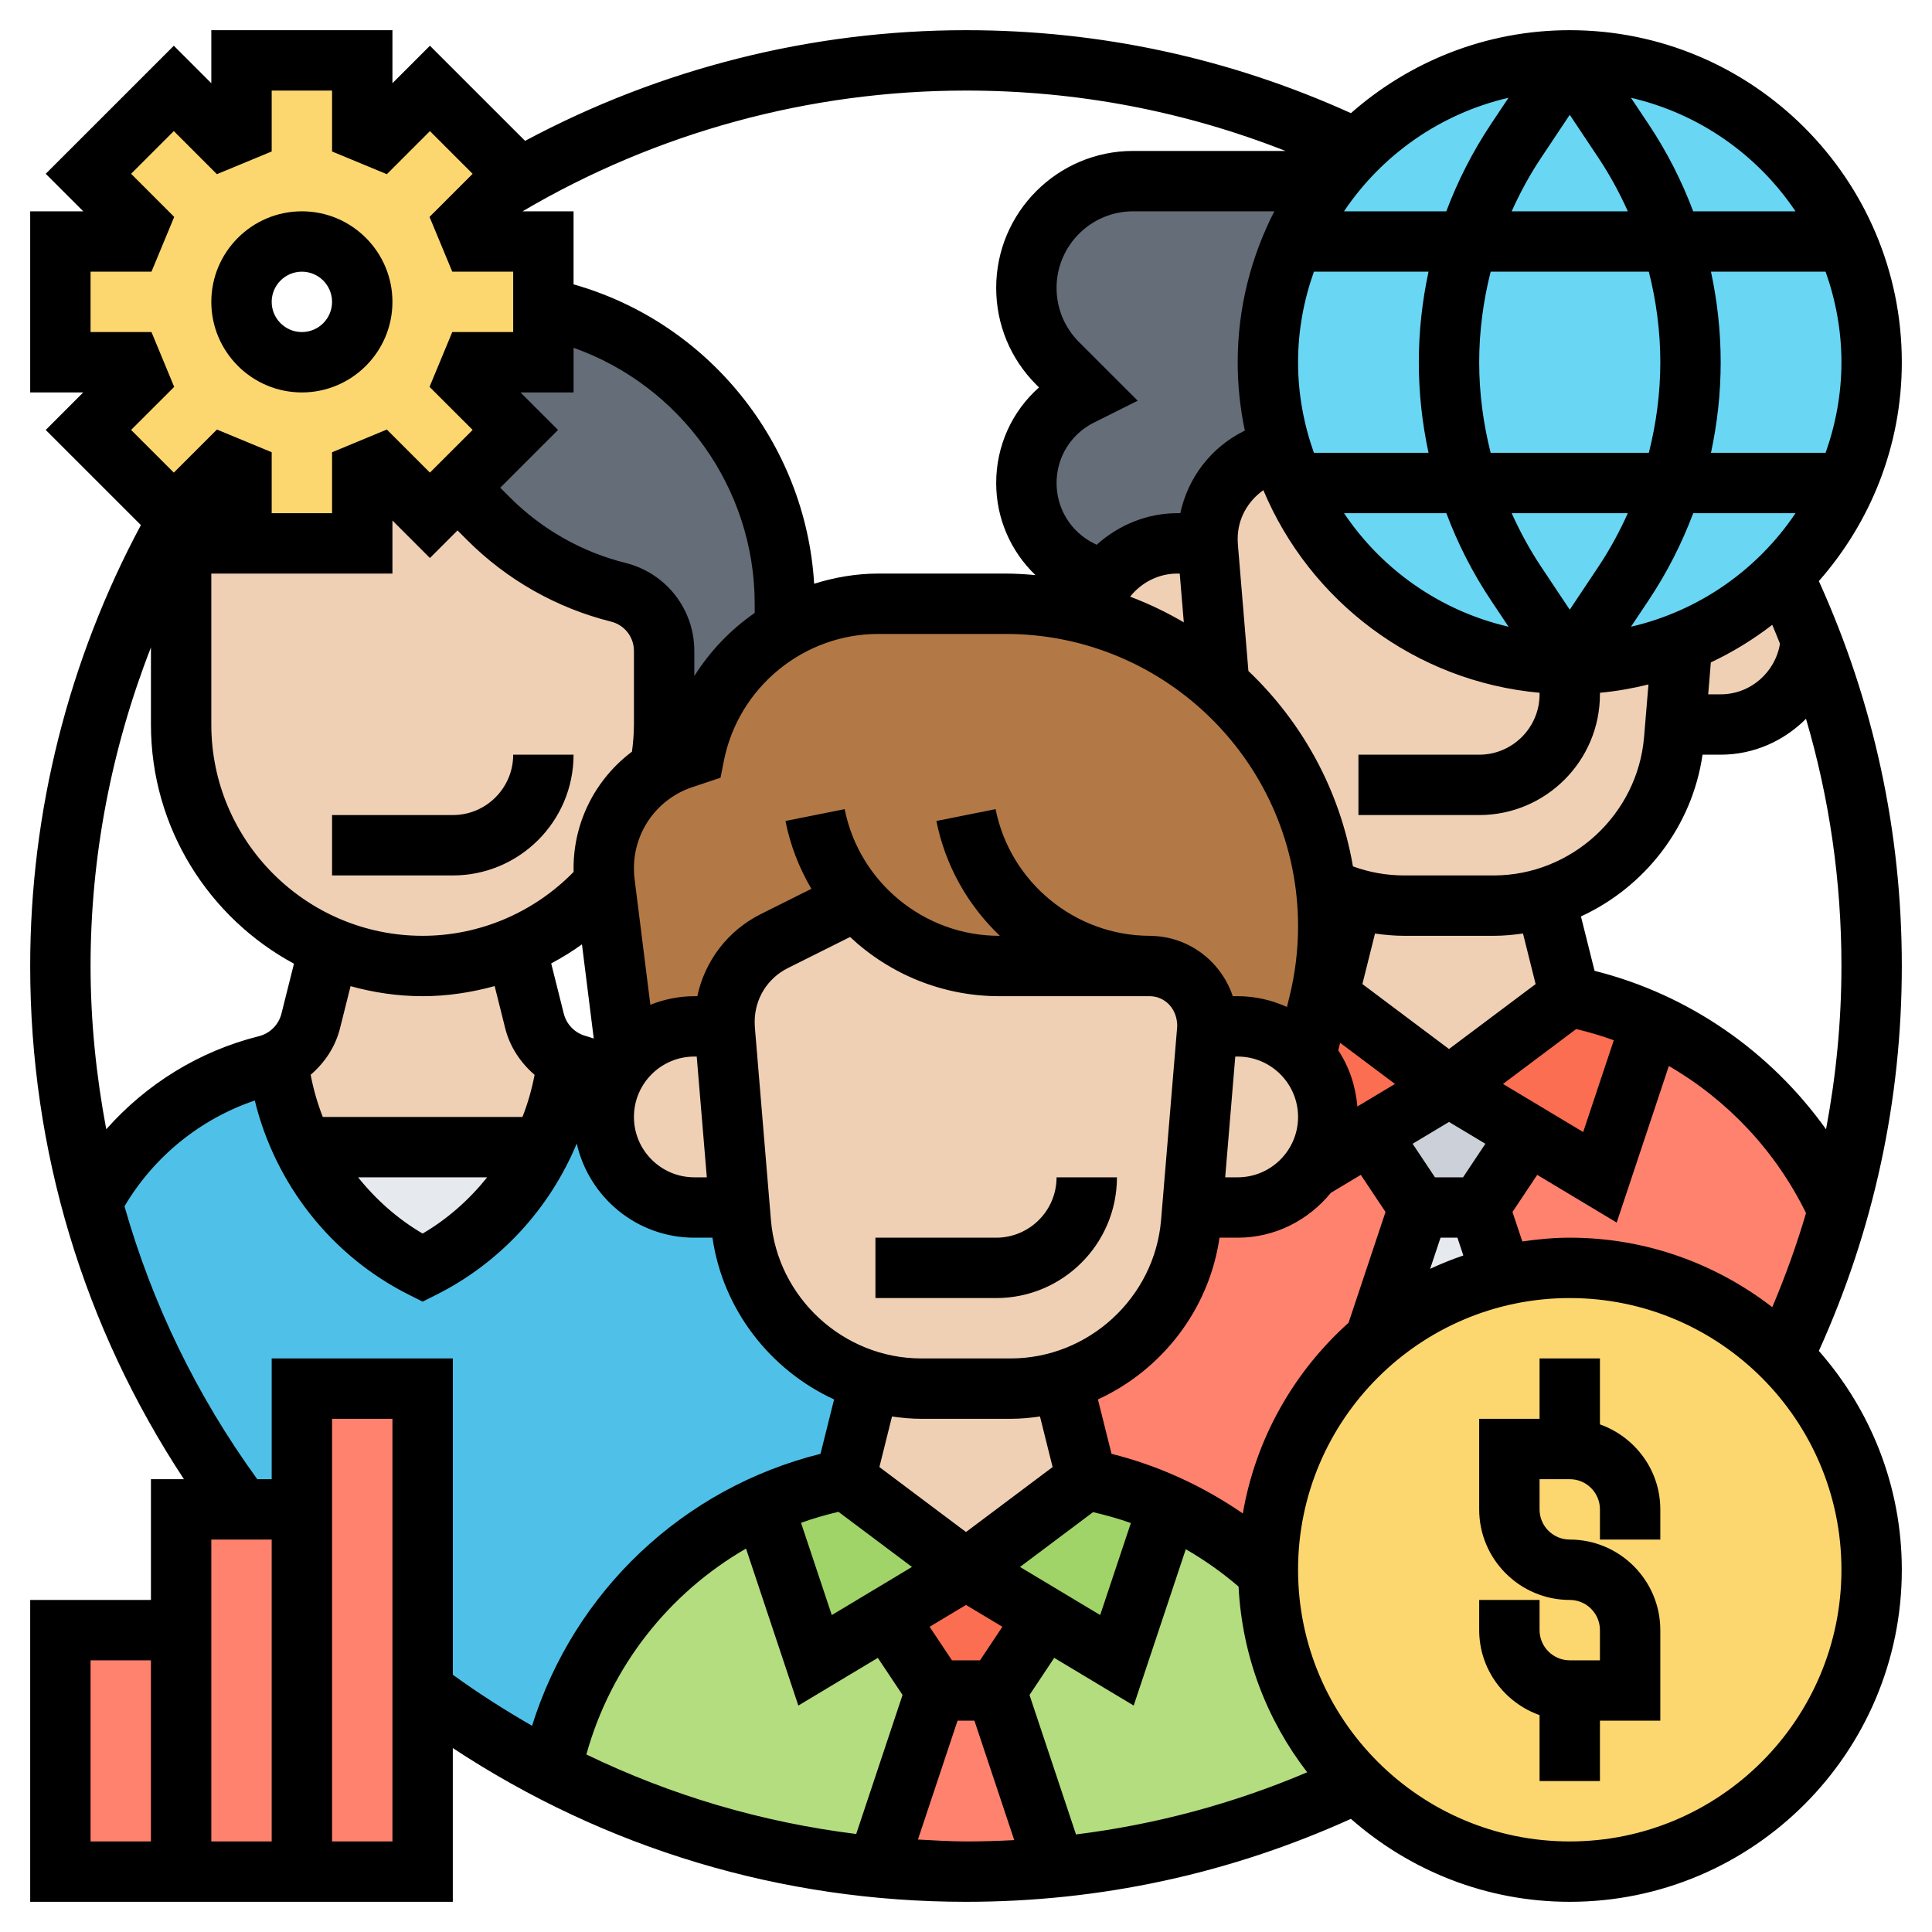 <svg id="_x33_0" enable-background="new 0 0 64 64" height="512" viewBox="0 0 64 64" width="512" xmlns="http://www.w3.org/2000/svg"><g><g><g><path d="m49 40 .75 2.25v.01c-1.58.36-3.01 1.09-4.2 2.1l1.45-4.36z" fill="#e6e9ed"/></g><g><path d="m50.62 37.57-1.62 2.43h-2l-1.62-2.43 2.62-1.57z" fill="#ccd1d9"/></g><g><path d="m60.9 40.07c-.47 1.69-1.07 3.31-1.82 4.86h-.01c-1.81-1.81-4.31-2.93-7.07-2.93-.77 0-1.53.09-2.25.26v-.01l-.75-2.25 1.62-2.43 2.38 1.43 1.71-5.13c.96.44 1.85.99 2.65 1.64 1.52 1.22 2.74 2.78 3.54 4.56z" fill="#ff826e"/></g><g><path d="m43.12 39.12c.12-.12.23-.25.33-.39l1.93-1.16 1.62 2.43-1.45 4.36c-2.17 1.84-3.55 4.58-3.55 7.64v.06c-.96-.89-2.07-1.63-3.29-2.18l-2.71-.88-.81-3.25c2.31-.68 4.06-2.73 4.27-5.25l.04-.5h1.5c.83 0 1.58-.34 2.12-.88z" fill="#ff826e"/></g><g><path d="m48 36 4-3c.95.19 1.86.48 2.71.87l-1.71 5.13-2.38-1.43z" fill="#fc6e51"/></g><g><path d="m43.25 35.01.43-1.73c.02-.07.04-.15.05-.22h.01c.08-.02.17-.04.26-.06l4 3-2.62 1.57-1.93 1.16c.51-1.19.55-1.45.55-1.73 0-.76-.28-1.45-.76-1.98z" fill="#fc6e51"/></g><g><path d="m17.96 38c.37-.75.64-1.56.78-2.41l.07-.43c.12.06.24.11.37.14.39.09.77.21 1.14.36-.21.4-.32.86-.32 1.34 0 .83.34 1.58.88 2.12s1.29.88 2.12.88h1.5l.04.5c.21 2.52 1.96 4.57 4.27 5.25l-.81 3.25c-.95.19-1.86.49-2.71.87-3.6 1.64-6.22 4.91-7.03 8.79-1.5-.76-2.93-1.66-4.26-2.66v-10h-4v4h-2c-2.26-3-3.96-6.44-4.96-10.18 1.17-2.2 3.24-3.89 5.78-4.52.13-.03.25-.08.37-.14l.07.43c.15.85.41 1.66.78 2.41.23.48.51.93.82 1.36.82 1.1 1.88 2.01 3.14 2.64 1.74-.87 3.12-2.29 3.96-4z" fill="#4fc1e9"/></g><g><path d="m33 56 1.95 5.86c-.97.09-1.95.14-2.95.14s-1.98-.05-2.95-.15l1.95-5.85z" fill="#ff826e"/></g><g><path d="m29.38 53.57 2.62-1.57 2.62 1.57-1.62 2.43h-2z" fill="#fc6e51"/></g><g><path d="m44.93 59.07v.01c-3.07 1.47-6.44 2.43-9.98 2.78l-1.95-5.86 1.62-2.43 2.38 1.43 1.71-5.12c1.22.55 2.33 1.29 3.29 2.18.02 2.74 1.13 5.21 2.93 7.01z" fill="#b4dd7f"/></g><g><path d="m29.38 53.57 1.62 2.43-1.95 5.85c-3.86-.37-7.5-1.48-10.79-3.18v-.01c.81-3.88 3.43-7.15 7.03-8.79l1.71 5.13z" fill="#b4dd7f"/></g><g><path d="m36 49 2.71.88-1.71 5.12-2.38-1.43-2.62-1.57z" fill="#a0d468"/></g><g><path d="m28 49 4 3-2.62 1.57-2.38 1.43-1.71-5.13c.85-.38 1.76-.68 2.71-.87z" fill="#a0d468"/></g><g><path d="m10.04 38h7.92c-.84 1.71-2.22 3.13-3.96 4-1.26-.63-2.32-1.54-3.14-2.64-.31-.43-.59-.88-.82-1.36z" fill="#e6e9ed"/></g><g><path d="m43.68 33.28-.43 1.73-.01.01c-.54-.63-1.34-1.02-2.24-1.02h-1c0-.03 0-.06 0-.08 0-1.05-.85-1.91-1.9-1.92-.01 0-.01 0-.02 0h-4.98c-1.87 0-3.58-.83-4.73-2.18l-2.72 1.35c-1.01.51-1.65 1.54-1.65 2.68v.15h-1c-.9 0-1.7.39-2.24 1.02l-.01-.01-.72-5.75v-.02c-.02-.16-.03-.24-.03-.48 0-.82.26-1.6.72-2.24.3-.42.69-.78 1.15-1.04.23-.15.48-.26.75-.35l.38-.13c.29-1.46 1.07-2.7 2.15-3.59.27-.22.55-.41.85-.58v-.01c.92-.52 1.98-.82 3.1-.82h4.22c.95 0 1.87.12 2.75.36 1.63.43 3.1 1.24 4.32 2.32 1.92 1.69 3.22 4.06 3.53 6.73.05.42.08.84.08 1.27 0 .73-.08 1.45-.27 2.38-.01.07-.03.15-.05.22z" fill="#b27946"/></g><g><path d="m22 21.56c0-.92-.62-1.72-1.51-1.94-1.63-.41-3.12-1.25-4.3-2.43l-.6-.6c-.15-.15-.32-.27-.5-.37l1.98-1.98-1.66-1.66c.12-.28.12-.3.24-.58h2.35v-1.8c4.56.93 8 4.96 8 9.8v.82.01c-.3.17-.58.36-.85.58-1.08.89-1.86 2.13-2.15 3.59l-.38.13c-.27.09-.52.2-.75.35l-.01-.01c.09-.47.14-.97.14-1.47z" fill="#656d78"/></g><g><path d="m37.54 6h6.46c-1.25 1.67-2 3.75-2 6 0 .97.14 1.91.4 2.8l-.75.37c-1.01.51-1.65 1.54-1.65 2.68v.15h-1c-1.02 0-1.91.5-2.45 1.27l-.76-.38c-1.1-.54-1.79-1.66-1.79-2.89s.69-2.35 1.79-2.89l.21-.11-.96-.96c-.67-.67-1.04-1.57-1.04-2.5 0-1.96 1.58-3.54 3.54-3.54z" fill="#656d78"/></g><g><path d="m57 24h-1.5l.23-2.72c1.26-.51 2.39-1.26 3.34-2.21h.01c.34.7.64 1.41.91 2.14-.1 1.56-1.4 2.79-2.99 2.79z" fill="#f0d0b4"/></g><g><path d="m51.19 29.75.81 3.25-4 3-4-3 .81-3.25c.54.16 1.12.25 1.71.25h2.96c.59 0 1.17-.09 1.71-.25z" fill="#f0d0b4"/></g><g><path d="m43.92 29.41c-.31-2.67-1.61-5.04-3.53-6.73l-.38-4.53c-.01-.05-.01-.1-.01-.15s0-.1 0-.15c0-1.14.64-2.17 1.65-2.68l.75-.37c1.21 4.16 5.05 7.2 9.6 7.2 1.32 0 2.58-.26 3.73-.72l-.23 2.72-.04.5c-.21 2.52-1.96 4.57-4.27 5.25-.54.16-1.12.25-1.71.25h-2.96c-.59 0-1.17-.09-1.71-.25-.31-.09-.61-.21-.89-.34z" fill="#f0d0b4"/></g><g><path d="m40.01 18.15.38 4.53c-1.22-1.08-2.69-1.89-4.32-2.32.09-.4.25-.77.48-1.09.54-.77 1.43-1.27 2.45-1.27h1c0 .05 0 .1.01.15z" fill="#f0d0b4"/></g><g><path d="m41 34c.9 0 1.7.39 2.24 1.02.48.53.76 1.22.76 1.98 0 .28-.04.54-.55 1.73-.1.14-.21.27-.33.39-.54.54-1.29.88-2.12.88h-1.5l.49-5.92c.01-.02.01-.05.01-.08z" fill="#f0d0b4"/></g><g><path d="m35.19 45.75.81 3.25-4 3-4-3 .81-3.25c.54.16 1.12.25 1.71.25h2.96c.59 0 1.17-.09 1.71-.25z" fill="#f0d0b4"/></g><g><path d="m40 33.92v.08s0 .06-.01.08l-.49 5.92-.04.5c-.21 2.52-1.96 4.57-4.27 5.25-.54.16-1.12.25-1.71.25h-2.96c-.59 0-1.17-.09-1.71-.25-2.31-.68-4.06-2.73-4.27-5.25l-.04-.5-.49-5.85c-.01-.05-.01-.1-.01-.15s0-.1 0-.15c0-1.14.64-2.17 1.65-2.68l2.72-1.35c1.15 1.35 2.86 2.18 4.73 2.18h4.98.02c1.05.01 1.9.87 1.9 1.92z" fill="#f0d0b4"/></g><g><path d="m24.01 34.15.49 5.85h-1.5c-.83 0-1.58-.34-2.12-.88s-.88-1.29-.88-2.12c0-.48.11-.94.32-1.34.11-.23.26-.45.44-.64.54-.63 1.34-1.02 2.24-1.02h1c0 .05 0 .1.01.15z" fill="#f0d0b4"/></g><g><path d="m18.81 35.16-.07.43c-.14.85-.41 1.66-.78 2.41h-7.92c-.37-.75-.63-1.56-.78-2.41l-.07-.43c.55-.25.95-.74 1.11-1.34l.61-2.44c.95.4 2 .62 3.09.62s2.14-.22 3.09-.62l.61 2.44c.16.6.56 1.09 1.11 1.34z" fill="#f0d0b4"/></g><g><path d="m20.03 29.26c-.8.92-1.8 1.65-2.94 2.12-.95.4-2 .62-3.09.62s-2.14-.22-3.09-.62c-.97-.4-1.84-.99-2.57-1.72-1.44-1.45-2.34-3.45-2.34-5.66v-6.97-.01c.09-.16.19-.31.28-.47l1.14-1.14c.28.11.3.12.58.24v2.35h4v-2.35c.28-.12.3-.12.58-.24l1.66 1.66.85-.85c.18.1.35.22.5.37l.6.6c1.18 1.18 2.67 2.02 4.3 2.43.89.22 1.51 1.02 1.51 1.94v2.44c0 .5-.05 1-.14 1.47l.01.01c-.46.26-.85.62-1.15 1.04-.46.64-.72 1.42-.72 2.24 0 .24.01.32.03.48z" fill="#f0d0b4"/></g><g><path d="m59.07 19.07c-.95.95-2.08 1.7-3.34 2.21-1.15.46-2.41.72-3.73.72-4.55 0-8.39-3.04-9.6-7.2-.26-.89-.4-1.83-.4-2.8 0-2.25.75-4.33 2-6 .29-.38.6-.74.93-1.07 1.81-1.81 4.31-2.93 7.07-2.93 5.52 0 10 4.48 10 10 0 2.76-1.12 5.26-2.93 7.07z" fill="#69d6f4"/></g><g><path d="m59.07 44.93c1.81 1.81 2.93 4.31 2.93 7.07 0 5.52-4.48 10-10 10-2.76 0-5.26-1.12-7.07-2.93-1.8-1.8-2.91-4.27-2.93-7.01 0-.02 0-.04 0-.06 0-3.06 1.38-5.8 3.55-7.64 1.19-1.01 2.62-1.74 4.2-2.1.72-.17 1.48-.26 2.25-.26 2.76 0 5.26 1.12 7.07 2.93z" fill="#fcd770"/></g><g><path d="m14 56v6h-4v-12-4h4z" fill="#ff826e"/></g><g><path d="m10 50v12h-4v-8-4h2z" fill="#ff826e"/></g><g><path d="m2 54h4v8h-4z" fill="#ff826e"/></g><g><path d="m15.09 16.22-.85.85-1.66-1.66c-.28.12-.3.12-.58.24v2.35h-4v-2.35c-.28-.12-.3-.13-.58-.24l-1.14 1.14-.52.52-2.83-2.83 1.66-1.66c-.11-.28-.12-.3-.24-.58h-2.35v-4h2.35c.12-.28.12-.3.24-.58l-1.66-1.66 2.83-2.83 1.66 1.66c.28-.12.3-.12.58-.24v-2.35h4v2.35c.28.12.3.12.58.24l1.66-1.66 2.83 2.83-.52.52-1.14 1.14c.12.28.12.3.24.58h2.35v2.2 1.8h-2.35c-.12.28-.12.3-.24.58l1.66 1.66zm-3.09-6.22c0-1.1-.9-2-2-2s-2 .9-2 2 .9 2 2 2 2-.9 2-2z" fill="#fcd770"/></g></g><g><path d="m53 47.184v-2.184h-2v2h-2v3c0 1.654 1.346 3 3 3 .552 0 1 .448 1 1v1h-1c-.552 0-1-.448-1-1v-1h-2v1c0 1.302.839 2.402 2 2.816v2.184h2v-2h2v-3c0-1.654-1.346-3-3-3-.552 0-1-.448-1-1v-1h1c.552 0 1 .448 1 1v1h2v-1c0-1.302-.839-2.402-2-2.816z"/><path d="m10 13c1.654 0 3-1.346 3-3s-1.346-3-3-3-3 1.346-3 3 1.346 3 3 3zm0-4c.552 0 1 .449 1 1s-.448 1-1 1-1-.449-1-1 .448-1 1-1z"/><path d="m60.252 19.249c1.705-1.938 2.748-4.471 2.748-7.249 0-6.065-4.935-11-11-11-2.778 0-5.311 1.043-7.249 2.748-4.015-1.817-8.298-2.748-12.751-2.748-5.117 0-10.13 1.271-14.606 3.666l-3.152-3.151-1.242 1.242v-1.757h-6v1.757l-1.242-1.242-4.243 4.242 1.243 1.243h-1.758v6h1.757l-1.242 1.243 3.152 3.151c-2.396 4.476-3.667 9.489-3.667 14.606 0 6.116 1.765 11.949 5.093 17h-1.093v4h-4v10h14v-5.093c5.051 3.328 10.883 5.093 17 5.093 4.451 0 8.735-.931 12.751-2.748 1.938 1.705 4.471 2.748 7.249 2.748 6.065 0 11-4.935 11-11 0-2.778-1.043-5.311-2.748-7.249 1.817-4.016 2.748-8.3 2.748-12.751 0-4.452-.931-8.736-2.748-12.751zm-8.252 21.751c-.535 0-1.057.051-1.571.125l-.326-.977.819-1.229 2.633 1.58 1.728-5.186c1.945 1.128 3.536 2.814 4.544 4.872-.311 1.056-.685 2.095-1.118 3.117-1.86-1.437-4.183-2.302-6.709-2.302zm-45-22h6v-1.757l1.242 1.242.914-.914.325.325c1.313 1.313 2.96 2.246 4.761 2.696.446.111.758.51.758.97v2.438c0 .301-.026.601-.065.9-1.194.895-1.935 2.309-1.935 3.861 0 .048.001.083.002.122-1.315 1.345-3.112 2.117-5.002 2.117-3.859 0-7-3.14-7-7zm10.242-6h1.758v-1.479c3.538 1.253 6 4.637 6 8.479v.304c-.798.554-1.477 1.262-2 2.091v-.834c0-1.379-.935-2.576-2.272-2.911-1.45-.362-2.774-1.112-3.832-2.169l-.325-.325 1.914-1.914zm2.036 18.283.391 3.12c-.083-.023-.162-.058-.245-.079-.369-.092-.656-.379-.749-.749l-.416-1.66c.352-.189.694-.396 1.019-.632zm-1.971 5.717h-6.614c-.177-.448-.31-.916-.402-1.396.465-.401.819-.924.973-1.543l.349-1.393c.762.211 1.56.332 2.387.332.816 0 1.615-.123 2.386-.335l.349 1.396c.155.619.509 1.142.974 1.544-.092.479-.225.947-.402 1.395zm-1.169 2c-.591.738-1.308 1.377-2.138 1.863-.83-.486-1.547-1.125-2.138-1.863zm6.862-4h.08l.334 4h-.414c-1.103 0-2-.897-2-2s.897-2 2-2zm.099-2h-.099c-.515 0-1.004.106-1.456.284l-.523-4.169c-.014-.118-.021-.177-.021-.354 0-1.221.777-2.3 1.936-2.686l.932-.311.113-.569c.486-2.43 2.638-4.195 5.118-4.195h4.217c5.339 0 9.684 4.344 9.684 9.685 0 .791-.098 1.581-.289 2.35l-.08.321c-.5-.225-1.049-.356-1.631-.356h-.163c-.386-1.152-1.46-1.99-2.739-1.998v-.002c-2.479 0-4.632-1.765-5.118-4.196l-1.961.392c.299 1.496 1.055 2.807 2.103 3.804h-.024c-2.479 0-4.632-1.765-5.118-4.196l-1.961.392c.161.81.457 1.565.859 2.247l-1.675.837c-1.099.55-1.853 1.553-2.104 2.72zm12.643-21.671c-.478-.479-.742-1.116-.742-1.793 0-1.398 1.138-2.536 2.535-2.536h4.679c-.77 1.502-1.214 3.199-1.214 5 0 .776.083 1.533.237 2.264l-.033.016c-1.1.55-1.854 1.553-2.105 2.72h-.099c-1.013 0-1.953.399-2.671 1.046l-.093-.046c-.762-.381-1.236-1.147-1.236-2s.474-1.619 1.236-2l1.452-.726zm16.258-7.526.949 1.424c.378.566.699 1.16.975 1.773h-3.848c.276-.613.597-1.207.975-1.773zm2.62 5.197c.246.974.38 1.979.38 3s-.134 2.026-.38 3h-5.24c-.246-.974-.38-1.979-.38-3s.134-2.026.38-3zm6.38 3c0 1.053-.191 2.06-.525 3h-3.797c.211-.979.322-1.984.322-3s-.111-2.021-.322-3h3.797c.334.94.525 1.947.525 3zm-2.036 9.324c-.157.952-.98 1.676-1.964 1.676h-.414l.088-1.057c.725-.342 1.406-.759 2.034-1.245.088.208.173.417.256.626zm-10.499 17.676h-.93l-.74-1.111 1.205-.723 1.205.723zm-7.545-4h.08c1.103 0 2 .897 2 2s-.897 2-2 2h-.414zm3.412-.206.062-.249 1.816 1.362-1.245.747c-.059-.681-.274-1.319-.633-1.86zm5.457 1.113 2.425-1.819c.424.102.839.224 1.245.372l-1.014 3.04zm1.08-3.308-2.869 2.151-2.869-2.152.418-1.673c.32.045.643.075.972.075h2.959c.33 0 .652-.031.971-.077zm-1.39-3.599h-2.959c-.589 0-1.159-.102-1.702-.3-.435-2.528-1.68-4.777-3.463-6.473l-.346-4.161c-.006-.072-.009-.146-.009-.22 0-.655.328-1.239.851-1.608 1.54 3.674 5.018 6.336 9.149 6.711v.051c0 1.103-.897 2-2 2h-4v2h4c2.206 0 4-1.794 4-4v-.051c.549-.05 1.084-.147 1.607-.275l-.145 1.74c-.215 2.572-2.402 4.586-4.983 4.586zm-10.399-10 .135 1.616c-.565-.332-1.158-.616-1.778-.851.371-.467.939-.765 1.563-.765zm12.92 1.197-.949-1.424c-.377-.566-.699-1.161-.975-1.773h3.848c-.276.613-.597 1.207-.975 1.773zm-2.613-.314.586.878c-2.259-.523-4.196-1.892-5.45-3.761h3.389c.378 1.007.869 1.974 1.475 2.883zm4.641.878.586-.878c.606-.909 1.097-1.876 1.476-2.883h3.389c-1.255 1.869-3.192 3.238-5.451 3.761zm-6.706-5.761h-3.797c-.334-.94-.525-1.947-.525-3s.191-2.06.525-3h3.797c-.211.979-.322 1.984-.322 3s.111 2.021.322 3zm-21.223 17.069 2.061-1.03c1.304 1.223 3.053 1.961 4.939 1.961h4.981c.507 0 .92.413.917.997l-.535 6.418c-.215 2.571-2.402 4.585-4.983 4.585h-2.959c-2.58 0-4.768-2.014-4.982-4.585l-.529-6.347c-.006-.074-.009-.147-.009-.221 0-.758.421-1.439 1.099-1.778zm7.69 19.838 2.421-1.816c.424.101.843.215 1.251.362l-1.016 3.047zm-3.268-4.907h2.959c.33 0 .653-.031.971-.077l.418 1.675-2.869 2.152-2.869-2.152.418-1.675c.319.046.642.077.972.077zm-2.746 3.081 2.435 1.826-2.656 1.594-1.019-3.056c.402-.146.818-.263 1.24-.364zm-3.062 1.218 1.733 5.2 2.633-1.58.819 1.229-1.535 4.605c-3.122-.388-6.127-1.274-8.939-2.634.811-2.918 2.732-5.343 5.289-6.82zm6.822 3.701-.74-1.111 1.205-.723 1.205.723-.74 1.111zm3.387-.081 2.633 1.58 1.726-5.179c.618.358 1.204.768 1.748 1.238.117 2.31.944 4.43 2.274 6.151-2.457 1.043-5.019 1.73-7.659 2.059l-1.54-4.619zm6.248-4.784c-1.319-.908-2.787-1.584-4.349-1.975l-.451-1.802c2.112-.972 3.681-2.966 4.028-5.358h.602c1.248 0 2.351-.586 3.085-1.485l.993-.596.819 1.229-1.224 3.67c-1.807 1.621-3.074 3.824-3.503 6.317zm6.55-9.135h.559l.196.589c-.377.128-.743.277-1.1.443zm12.77-3.591c-1.846-2.583-4.554-4.469-7.668-5.249l-.451-1.802c2.112-.972 3.681-2.966 4.028-5.358h.601c1.1 0 2.098-.458 2.826-1.189.777 2.639 1.174 5.378 1.174 8.189 0 1.836-.178 3.641-.51 5.409zm-1.012-30.409h-3.389c-.379-1.007-.87-1.974-1.476-2.883l-.586-.878c2.26.523 4.197 1.892 5.451 3.761zm-9.506-3.761-.586.878c-.605.909-1.096 1.876-1.475 2.883h-3.389c1.254-1.869 3.191-3.238 5.45-3.761zm-7.389 1.761h-5.048c-2.501 0-4.535 2.035-4.535 4.536 0 1.212.472 2.351 1.328 3.208l.091.09c-.894.791-1.419 1.931-1.419 3.166 0 1.178.482 2.265 1.3 3.05-.325-.027-.652-.05-.985-.05h-4.217c-.738 0-1.45.126-2.128.337-.282-4.654-3.501-8.652-7.97-9.917v-2.42h-1.69c4.439-2.613 9.509-4 14.69-4 3.672 0 7.221.678 10.583 2zm-37.565 6h-2.018v-2h2.018l.753-1.815-1.428-1.428 1.415-1.415 1.427 1.428 1.815-.752v-2.018h2v2.018l1.815.752 1.427-1.427 1.415 1.415-1.428 1.427.753 1.815h2.018v2h-2.018l-.753 1.815 1.428 1.427-1.415 1.414-1.427-1.427-1.815.753v2.018h-2v-2.02l-1.814-.751-1.428 1.427-1.415-1.414 1.427-1.426zm-.018 10.447v2.553c0 3.421 1.92 6.402 4.738 7.924l-.414 1.652c-.092.369-.379.657-.749.75-1.975.493-3.728 1.583-5.055 3.082-.332-1.767-.52-3.572-.52-5.408 0-3.634.694-7.208 2-10.553zm-2 33.553h2v6h-2zm4 6v-10h2v10zm6 0h-2v-14h2zm-4-16v4h-.478c-2.009-2.768-3.481-5.816-4.398-9.04.976-1.648 2.507-2.891 4.316-3.504.678 2.774 2.54 5.151 5.113 6.438l.447.224.447-.224c2.121-1.061 3.764-2.86 4.658-5.013.404 1.783 1.993 3.119 3.895 3.119h.601c.347 2.392 1.917 4.385 4.029 5.358l-.45 1.802c-4.563 1.138-8.162 4.559-9.555 9.008-.898-.516-1.776-1.074-2.624-1.69v-10.478zm21.408 15.937 1.312-3.937h.559l1.319 3.956c-.53.029-1.063.044-1.598.044-.534 0-1.063-.035-1.592-.063zm21.592.063c-4.963 0-9-4.037-9-9s4.037-9 9-9 9 4.037 9 9-4.037 9-9 9z"/><path d="m37 39h-2c0 1.103-.897 2-2 2h-4v2h4c2.206 0 4-1.794 4-4z"/><path d="m19 25h-2c0 1.103-.897 2-2 2h-4v2h4c2.206 0 4-1.794 4-4z"/></g></g></svg>
